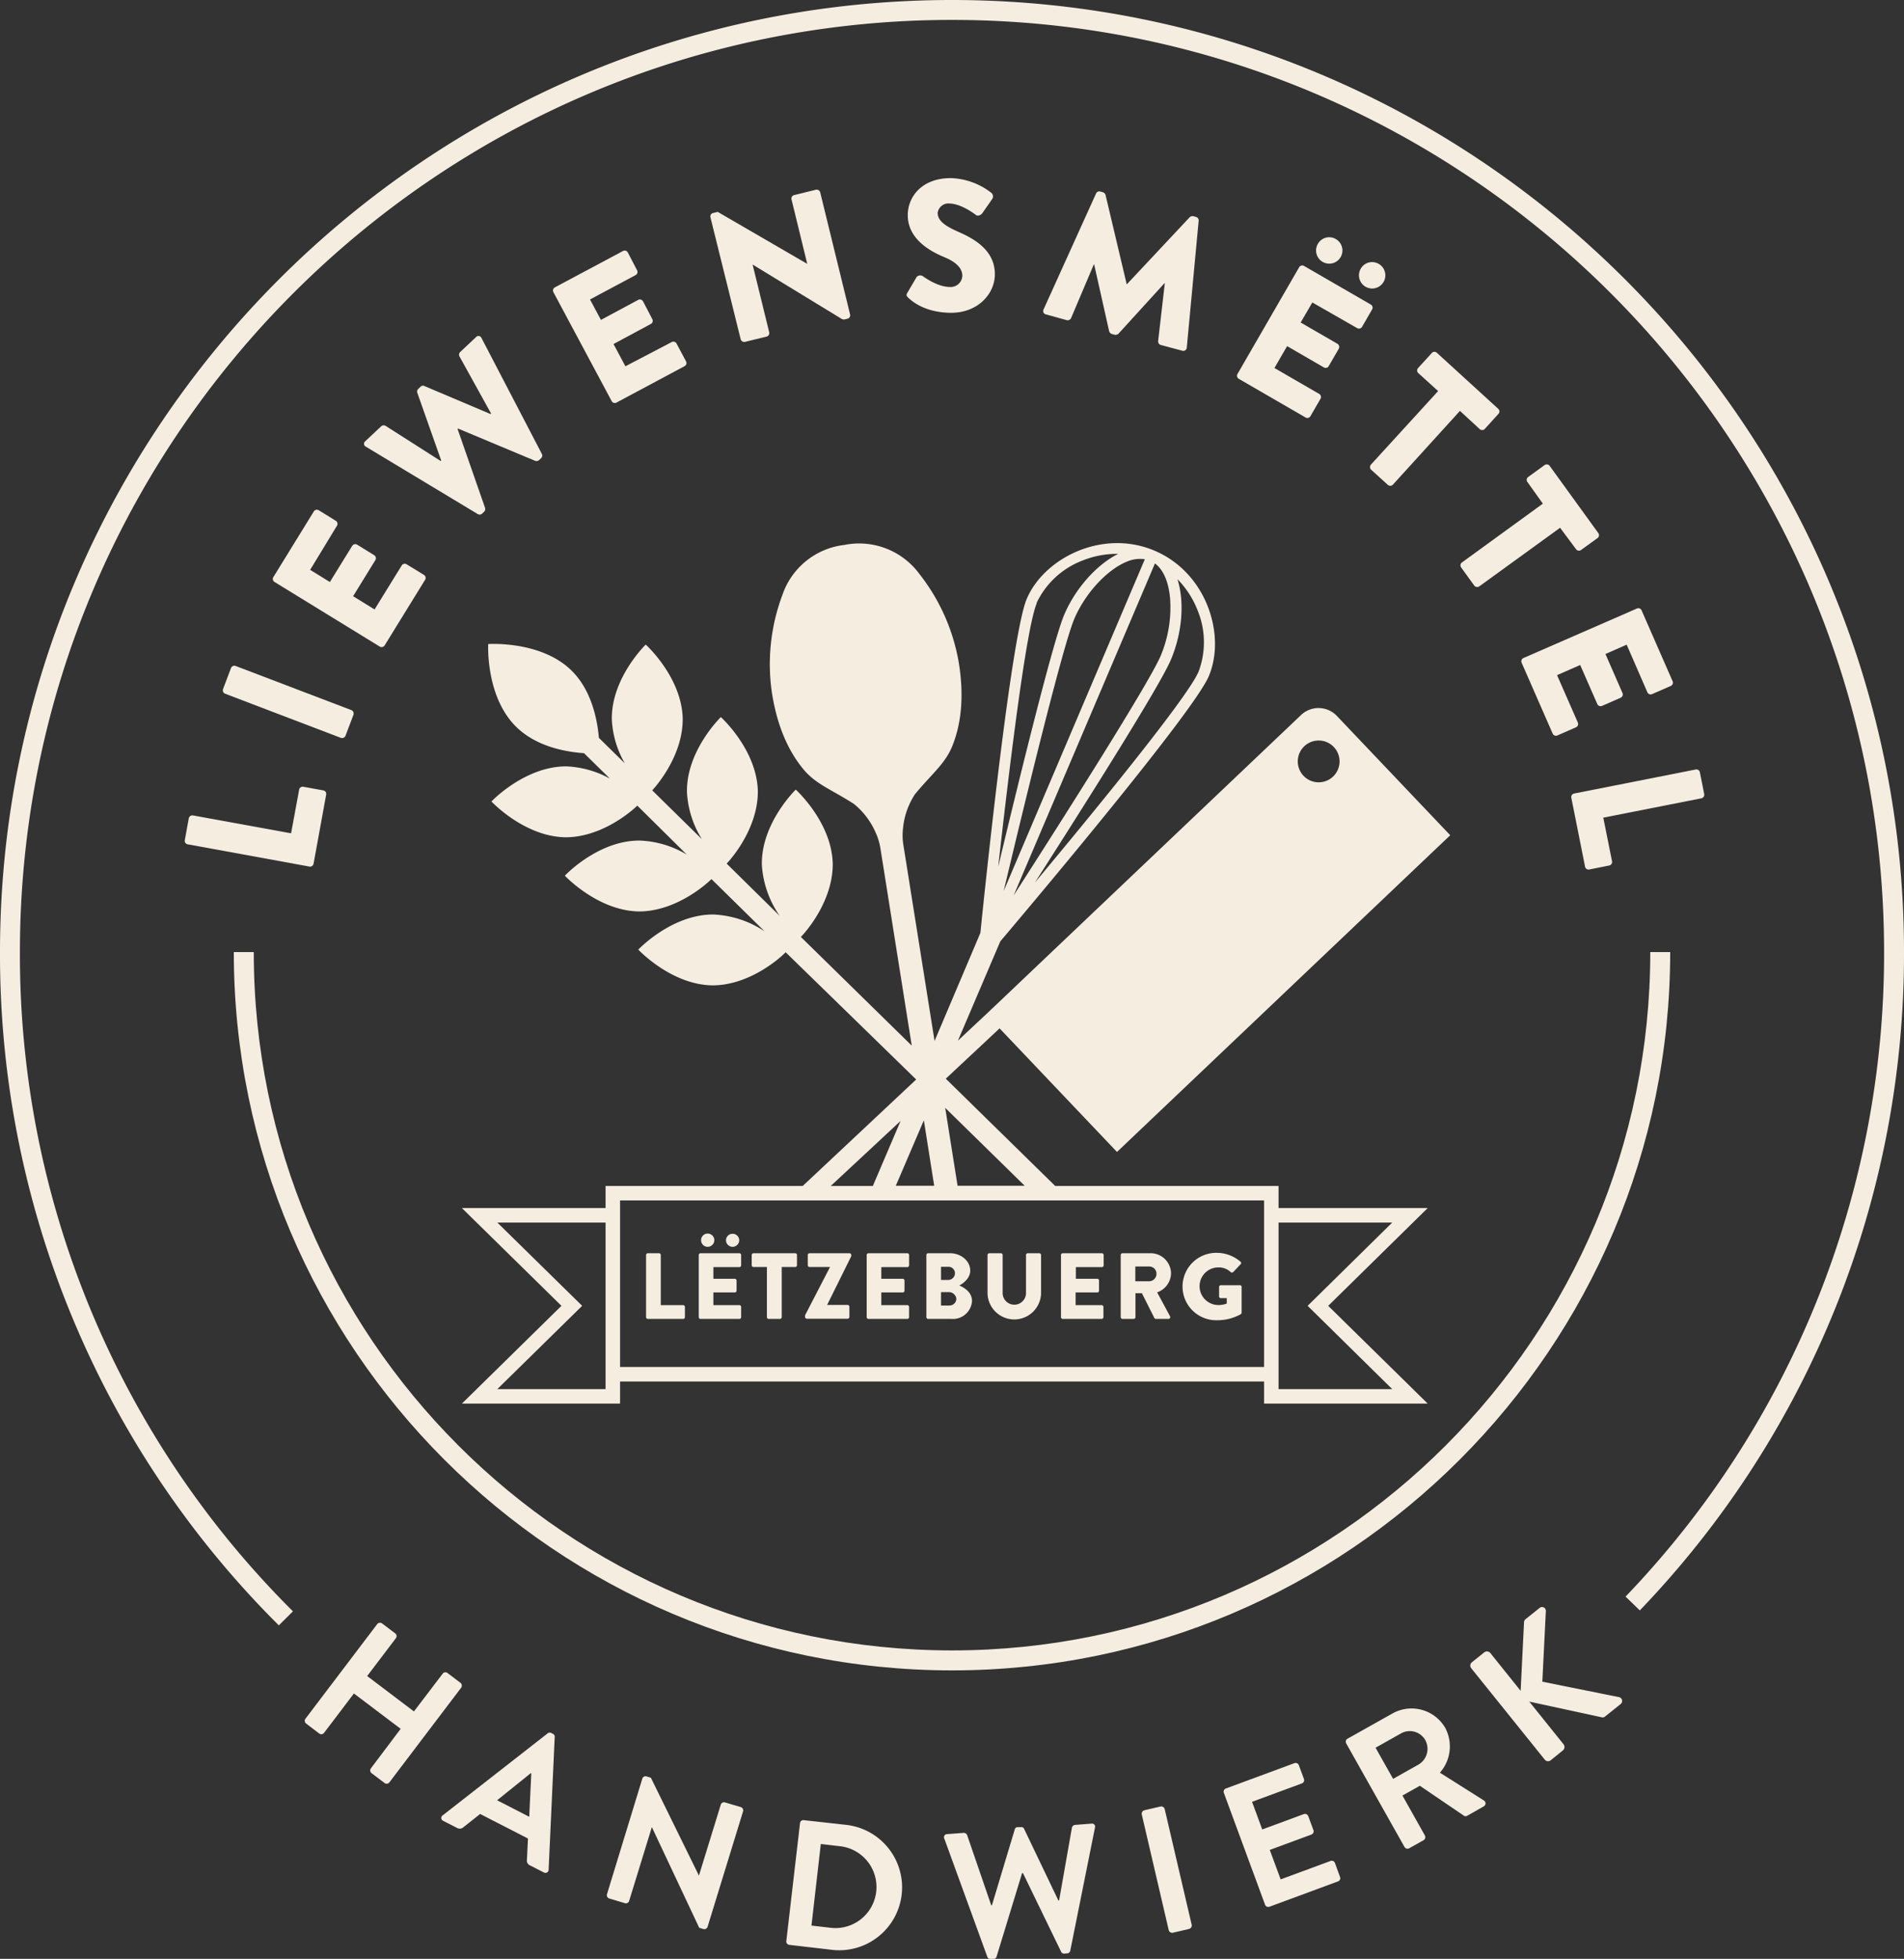 <svg id="Layer_1" data-name="Layer 1" xmlns="http://www.w3.org/2000/svg" viewBox="0 0 407.26 418.96"><rect x="0" y="0" width="407.26" height="418.96" fill="#333333" stroke="none"/><defs><style>.cls-1{fill:#f5ede0;}</style></defs><path class="cls-1" d="M83,350.46a.76.76,0,0,1,1-.14l2.85,2.16a.73.73,0,0,1,.14,1l-6.15,8.11,10,7.57L97,361.07a.72.72,0,0,1,1-.14l2.82,2.13a.77.77,0,0,1,.14,1L85.58,384.34a.75.75,0,0,1-1,.15l-2.82-2.14a.74.74,0,0,1-.14-1L88,372.88l-10-7.56-6.4,8.44a.73.73,0,0,1-1,.14l-2.84-2.16a.74.74,0,0,1-.14-1Z" transform="translate(-2.3 -3.12)"/><path class="cls-1" d="M97,391.38l22.44-17.53a.68.68,0,0,1,.78-.08l.34.18a.65.65,0,0,1,.39.67l-1.3,28.4a.68.68,0,0,1-1,.59l-3-1.53a1.1,1.1,0,0,1-.64-1.19l.22-4.55L105,391.09l-3.57,2.83a1.16,1.16,0,0,1-1.34.17l-3-1.53A.67.67,0,0,1,97,391.38Zm18.5.31.44-9.28-.1-.05-7.21,5.8Z" transform="translate(-2.3 -3.12)"/><path class="cls-1" d="M139.7,383.5a.72.72,0,0,1,.9-.44l.92.28,10.28,20.93h0l4.67-15.17a.73.73,0,0,1,.91-.48l3.38,1a.75.75,0,0,1,.48.91l-7.6,24.72a.73.73,0,0,1-.9.45l-.88-.27L141.73,393.9h0l-4.86,15.79a.72.72,0,0,1-.91.48l-3.34-1a.75.75,0,0,1-.49-.91Z" transform="translate(-2.3 -3.12)"/><path class="cls-1" d="M173.42,393.05a.71.71,0,0,1,.77-.64l9,1a13.45,13.45,0,1,1-3.09,26.72l-9-1.05a.72.72,0,0,1-.61-.8Zm6.8,22.41a8.78,8.78,0,0,0,2-17.44l-4.35-.51-2,17.45Z" transform="translate(-2.3 -3.12)"/><path class="cls-1" d="M204.3,396.4a.67.67,0,0,1,.62-1l3.52-.27a.78.78,0,0,1,.73.49l5.15,15h.15l4.89-16.25a.63.63,0,0,1,.62-.47l.69,0a.62.62,0,0,1,.68.37l7.33,15.32.16,0,2.74-15.58a.78.78,0,0,1,.65-.58l3.52-.27a.66.66,0,0,1,.76.86l-5.28,26.3a.72.72,0,0,1-.65.58l-.61.05a.66.66,0,0,1-.69-.37l-8.17-16.83h-.19l-5.46,17.87a.66.66,0,0,1-.62.47l-.62.05a.75.75,0,0,1-.73-.49Z" transform="translate(-2.3 -3.12)"/><path class="cls-1" d="M246.52,391.18a.76.76,0,0,1,.54-.88l3.48-.81a.76.76,0,0,1,.88.54l5.78,24.77a.76.76,0,0,1-.55.88l-3.48.81a.76.76,0,0,1-.88-.54Z" transform="translate(-2.3 -3.12)"/><path class="cls-1" d="M264.08,386.58a.72.72,0,0,1,.43-.94l14.67-5.42a.74.74,0,0,1,.94.44l1.09,2.95a.74.74,0,0,1-.43.94l-10.67,3.94,2.18,5.91,8.91-3.29a.75.75,0,0,1,.93.44l1.11,3a.74.74,0,0,1-.43.94l-8.91,3.29,2.33,6.3,10.67-3.94a.73.73,0,0,1,.94.43l1.09,3a.72.72,0,0,1-.43.94l-14.67,5.42a.73.73,0,0,1-.94-.44Z" transform="translate(-2.3 -3.12)"/><path class="cls-1" d="M290.25,376a.73.73,0,0,1,.27-1l9.58-5.38a8.33,8.33,0,0,1,11.35,3.09,8.47,8.47,0,0,1-1.16,9.55l9.37,5.92a.73.73,0,0,1,0,1.29l-3.52,2a.64.64,0,0,1-.7,0L306,385.06l-3.72,2.09,4.8,8.54a.75.75,0,0,1-.27,1l-3.09,1.74a.74.74,0,0,1-1-.28Zm15.49,4.51a3.91,3.91,0,0,0,1.39-5.28,3.82,3.82,0,0,0-5.14-1.38l-5.46,3.07,3.75,6.66Z" transform="translate(-2.3 -3.12)"/><path class="cls-1" d="M317,359.93a.9.9,0,0,1,.14-1.29l2.64-2.12a.93.93,0,0,1,1.29.14l6.49,8.09.72-14.56a.93.93,0,0,1,.33-.76l3-2.4a.81.81,0,0,1,1.34.69l-.75,15.08,16.44,3.31a.84.84,0,0,1,.3,1.48l-3.27,2.62a.82.82,0,0,1-.7.22l-15.56-3.37,7.33,9.13a.94.94,0,0,1-.14,1.3L334,379.6a.9.9,0,0,1-1.29-.14Z" transform="translate(-2.3 -3.12)"/><path class="cls-1" d="M205.94,360.38c-84.71,0-153.63-68.92-153.63-153.63h4.27c0,82.36,67,149.36,149.36,149.36s149.35-67,149.35-149.36h4.26C359.55,291.46,290.64,360.38,205.94,360.38Z" transform="translate(-2.3 -3.12)"/><path class="cls-1" d="M61.94,350.75a202.29,202.29,0,0,1-59.64-144C2.3,94.46,93.65,3.12,205.94,3.12S409.56,94.46,409.56,206.75a202.68,202.68,0,0,1-56.51,140.8L350,344.6A198.47,198.47,0,0,0,405.3,206.75C405.3,96.82,315.87,7.38,205.94,7.38S6.56,96.82,6.56,206.75a198,198,0,0,0,58.4,141Z" transform="translate(-2.3 -3.12)"/><path class="cls-1" d="M275.78,261.5v-4.73H228L204.6,233.83l11.51-10.76,25.11,26.43,71.28-67.74-24.24-25.51a5.42,5.42,0,0,0-7.67-.2l-66.45,63.14h0l-6.94,6.5,9.06-21.23c9.9-11.71,41.44-49.31,44.59-56.7,3.72-8.77-.43-22.11-11.57-26.85s-23.63,1.53-27.36,10.29c-3.17,7.45-8.35,56.1-9.92,71.45l-9.8,23.11-6.67-41.93a12.51,12.51,0,0,1-.08-3.51A16.07,16.07,0,0,1,198,173c3.67-4.45,6.45-6.49,8-10.33,2.28-5.66,2.32-11.88,1.42-17.6a42.14,42.14,0,0,0-8.5-19.24,16,16,0,0,0-16-6.16h0a15.94,15.94,0,0,0-13.29,10.76,42.12,42.12,0,0,0-2.21,20.92c.9,5.72,2.84,11.62,6.74,16.32,2.65,3.18,5.91,4.27,10.77,7.38a16.23,16.23,0,0,1,4.7,6.21,12.8,12.8,0,0,1,1,3.37l6.69,42.13-23.72-23.25c1.52-1.54,6.87-8,6.82-15.64-.19-8.9-7.91-15.87-7.91-15.87s-7.44,7.2-7.25,16.11A21.4,21.4,0,0,0,169.07,199l-11.34-11.17c1.71-1.8,6.71-8.1,6.67-15.47-.19-8.91-7.91-15.87-7.91-15.87s-7.44,7.2-7.25,16.11a21.09,21.09,0,0,0,3.19,10l-10.62-10.44c1.84-2,6.56-8.13,6.52-15.31-.19-8.91-7.91-15.87-7.91-15.87s-7.44,7.2-7.25,16.1a20.89,20.89,0,0,0,2.77,9.3l-5.54-5.45,0,0c-.33-3.84-1.53-10.15-5.85-14.39-6.57-6.46-17.82-5.67-17.82-5.67s-.61,11.26,6,17.72c4.32,4.25,10.65,5.36,14.49,5.62l0,0,5.54,5.44a21.07,21.07,0,0,0-9.34-2.62c-8.91,0-16,7.51-16,7.51s7.09,7.61,16,7.66c7.18-.08,13.24-4.9,15.2-6.77L149.2,185.9a21.1,21.1,0,0,0-10.08-3c-8.91-.05-16,7.51-16,7.51s7.09,7.6,16,7.65c7.37-.07,13.58-5.18,15.36-6.92l11.35,11.16a21.38,21.38,0,0,0-11-3.59c-8.91,0-16,7.51-16,7.51s7.09,7.61,16,7.65c7.63-.07,14-5.53,15.52-7.08L198.27,234,174,256.77H131.83v4.73H101.1l21.29,20.91L101.1,303.32h33.83v-4.73H272.68v4.73h35l-21.28-20.91,21.28-20.91Zm5.5-98.77a4.47,4.47,0,1,1-.16,6.32A4.47,4.47,0,0,1,281.28,162.73Zm-74.16,94-2.64-16.66,17,16.66Zm-5,0h-8.21l6-14Zm52-129.77a19.76,19.76,0,0,1,4.32,6.64,17.9,17.9,0,0,1,.22,13.2c-2.32,5.44-21.85,29.33-35,45.08,10.76-16.8,26.63-41.89,29.06-47.59S255.72,132,254.16,127Zm-4.78-3.33c1.77,1.31,2.91,3.88,3.23,7.4a26.66,26.66,0,0,1-2,12.34c-2.5,5.88-20.67,34.48-31.45,51.26Zm-2.15-.93-30.21,71c4.39-18.46,12.6-52.32,15.11-58.22,2.33-5.48,7-10.51,11.25-12.24h0A7.07,7.07,0,0,1,247.23,122.74Zm-23.16,9.37a17.94,17.94,0,0,1,9.81-9.06,19.71,19.71,0,0,1,7.64-1.43c-4.65,2.31-9.17,7.44-11.54,13s-9.5,34.54-14.13,53.94C218.09,168.2,221.75,137.56,224.07,132.11ZM194.94,242.86,189,256.77h-9Zm-63.11,57.36H108.68l18.14-17.81L108.68,264.6h23.15v35.62Zm3.1-4.73V259.87H272.68v35.62Zm165.16,4.73H275.78V264.6h24.31L282,282.41Z" transform="translate(-2.3 -3.12)"/><path class="cls-1" d="M148.42,282.26h-4.78V271.54a.39.39,0,0,0-.38-.38h-2.39a.38.38,0,0,0-.38.38v13.29a.38.38,0,0,0,.38.38h7.55a.38.38,0,0,0,.38-.38v-2.19A.38.38,0,0,0,148.42,282.26Z" transform="translate(-2.3 -3.12)"/><path class="cls-1" d="M160.45,271.16h-8.31a.38.38,0,0,0-.38.38v13.29a.38.38,0,0,0,.38.38h8.31a.38.38,0,0,0,.38-.38v-2.19a.38.38,0,0,0-.38-.38h-5.56v-2.71h4.58a.38.38,0,0,0,.38-.38V277a.39.39,0,0,0-.38-.38h-4.58v-2.49h5.56a.38.38,0,0,0,.38-.38v-2.19A.38.38,0,0,0,160.45,271.16Z" transform="translate(-2.3 -3.12)"/><path class="cls-1" d="M159,269.79a1.43,1.43,0,0,0,1.42-1.43A1.41,1.41,0,0,0,159,267a1.39,1.39,0,0,0-1.41,1.4A1.41,1.41,0,0,0,159,269.79Z" transform="translate(-2.3 -3.12)"/><path class="cls-1" d="M153.66,269.79a1.43,1.43,0,0,0,1.43-1.43,1.41,1.41,0,0,0-1.43-1.4,1.39,1.39,0,0,0-1.4,1.4A1.41,1.41,0,0,0,153.66,269.79Z" transform="translate(-2.3 -3.12)"/><path class="cls-1" d="M172.39,271.16h-8.92a.38.38,0,0,0-.38.38v2.19a.38.38,0,0,0,.38.38h2.87v10.72a.39.39,0,0,0,.38.38h2.41a.39.39,0,0,0,.38-.38V274.11h2.88a.38.38,0,0,0,.38-.38v-2.19A.38.38,0,0,0,172.39,271.16Z" transform="translate(-2.3 -3.12)"/><path class="cls-1" d="M184,271.16h-8.54a.39.39,0,0,0-.38.38v2.19a.39.39,0,0,0,.38.38h4.38v0l-5.34,10.32v.36a.39.39,0,0,0,.38.38h8.71a.38.38,0,0,0,.39-.38v-2.19a.38.38,0,0,0-.39-.38h-4.37v0l5.16-10.42v-.26A.39.39,0,0,0,184,271.16Z" transform="translate(-2.3 -3.12)"/><path class="cls-1" d="M196.37,271.16h-8.31a.38.38,0,0,0-.38.38v13.29a.38.38,0,0,0,.38.38h8.31a.38.38,0,0,0,.38-.38v-2.19a.38.38,0,0,0-.38-.38h-5.56v-2.71h4.58a.38.38,0,0,0,.38-.38V277a.39.39,0,0,0-.38-.38h-4.58v-2.49h5.56a.38.38,0,0,0,.38-.38v-2.19A.38.38,0,0,0,196.37,271.16Z" transform="translate(-2.3 -3.12)"/><path class="cls-1" d="M207.5,278.06c.94-.5,2.33-1.62,2.33-3.17,0-2.11-2-3.73-4.32-3.73h-4.68a.38.38,0,0,0-.38.38v13.29a.38.38,0,0,0,.38.38h5a4.09,4.09,0,0,0,4.38-3.87C210.19,279.49,208.56,278.51,207.5,278.06Zm-3.92-4h1.57a1.37,1.37,0,0,1,1.41,1.36,1.44,1.44,0,0,1-1.41,1.45h-1.57Zm1.83,8.29h-1.83v-2.87h1.63a1.61,1.61,0,0,1,1.65,1.41A1.46,1.46,0,0,1,205.41,282.34Z" transform="translate(-2.3 -3.12)"/><path class="cls-1" d="M224.61,271.16h-2.47a.38.38,0,0,0-.38.38v8.13a2.49,2.49,0,1,1-5,0v-8.13a.38.38,0,0,0-.38-.38h-2.47a.39.39,0,0,0-.38.38v8.29a5.73,5.73,0,0,0,11.45,0v-8.29A.4.4,0,0,0,224.61,271.16Z" transform="translate(-2.3 -3.12)"/><path class="cls-1" d="M237.93,271.16h-8.31a.38.38,0,0,0-.38.38v13.29a.38.38,0,0,0,.38.38h8.31a.39.39,0,0,0,.39-.38v-2.19a.39.39,0,0,0-.39-.38h-5.56v-2.71H237a.38.38,0,0,0,.38-.38V277a.39.39,0,0,0-.38-.38h-4.58v-2.49h5.56a.39.39,0,0,0,.39-.38v-2.19A.39.39,0,0,0,237.93,271.16Z" transform="translate(-2.3 -3.12)"/><path class="cls-1" d="M252.78,275.49a4.36,4.36,0,0,0-4.38-4.33h-6a.38.38,0,0,0-.38.38v13.29a.38.38,0,0,0,.38.38h2.39a.39.39,0,0,0,.38-.38v-5.12h1.38l2.67,5.32a.39.39,0,0,0,.33.18h2.67a.38.38,0,0,0,.34-.58l-2.75-5.1A4.41,4.41,0,0,0,252.78,275.49Zm-4.64,1.67h-3V274h3a1.54,1.54,0,0,1,1.53,1.52A1.61,1.61,0,0,1,248.14,277.16Z" transform="translate(-2.3 -3.12)"/><path class="cls-1" d="M267.44,278h-4a.38.38,0,0,0-.38.39v2a.37.37,0,0,0,.38.37h1.26v1.16a4.74,4.74,0,0,1-1.79.32,4,4,0,0,1,0-8.05,3.72,3.72,0,0,1,2.63,1,.42.42,0,0,0,.54,0l1.59-1.68a.36.36,0,0,0-.05-.55,7.75,7.75,0,0,0-4.9-1.88,7.21,7.21,0,1,0,0,14.41,10.2,10.2,0,0,0,5-1.3.49.49,0,0,0,.16-.32l0-5.4A.39.39,0,0,0,267.44,278Z" transform="translate(-2.3 -3.12)"/><path class="cls-1" d="M42.44,183.7a.75.75,0,0,1-.61-.89l.85-4.68a.79.79,0,0,1,.88-.61l21,3.83L66.29,172a.76.76,0,0,1,.88-.61l4.29.78a.76.76,0,0,1,.61.89l-2.7,14.79a.75.75,0,0,1-.88.61Z" transform="translate(-2.3 -3.12)"/><path class="cls-1" d="M50.45,151.49a.79.79,0,0,1-.44-1l1.7-4.49a.77.77,0,0,1,1-.44L77.46,155a.79.79,0,0,1,.44,1l-1.7,4.49a.79.79,0,0,1-1,.44Z" transform="translate(-2.3 -3.12)"/><path class="cls-1" d="M61,127.58a.76.76,0,0,1-.25-1l8.69-14.1a.77.77,0,0,1,1-.25l3.71,2.29a.76.76,0,0,1,.25,1L68.64,125l4.22,2.6,4.79-7.76a.78.78,0,0,1,1-.25l3.71,2.29a.76.76,0,0,1,.25,1l-4.78,7.76,4.59,2.83,5.82-9.43a.76.76,0,0,1,1-.25L93,126.09a.76.76,0,0,1,.25,1l-8.69,14.09a.76.76,0,0,1-1,.25Z" transform="translate(-2.3 -3.12)"/><path class="cls-1" d="M80.58,98.67a.69.69,0,0,1-.14-1.19l3.41-3.2a.82.82,0,0,1,.91-.09l11.8,7.53.11-.11L91.55,87.1a.74.74,0,0,1,.2-.78l.52-.5a.69.69,0,0,1,.8-.14l14.16,6,.11-.11-6.77-12.24a.81.81,0,0,1,.14-.9l3.41-3.21a.7.7,0,0,1,1.18.21l12.9,24.77a.77.77,0,0,1-.14.9l-.47.44a.83.83,0,0,1-.8.15l-16.54-6.92-.08.08,5.89,16.91a.82.82,0,0,1-.19.79l-.47.44a.77.77,0,0,1-.91.08Z" transform="translate(-2.3 -3.12)"/><path class="cls-1" d="M120.66,65.59a.77.77,0,0,1,.31-1l14.61-7.8a.76.76,0,0,1,1,.31l2,3.85a.76.76,0,0,1-.31,1l-9.77,5.22,2.34,4.37,8-4.3a.78.78,0,0,1,1,.32l2,3.84a.76.76,0,0,1-.31,1l-8,4.3,2.54,4.76L146,76.27a.76.76,0,0,1,1,.31l2.05,3.85a.75.75,0,0,1-.31,1l-14.6,7.81a.76.76,0,0,1-1-.32Z" transform="translate(-2.3 -3.12)"/><path class="cls-1" d="M154.25,49.56a.75.75,0,0,1,.57-.88l1-.24,19.15,11.12h0L171.6,45.76a.77.77,0,0,1,.56-.92l4.66-1.14a.79.79,0,0,1,.92.56l6.4,26.15a.75.75,0,0,1-.57.88l-.62.15a1.15,1.15,0,0,1-.55-.07L163.28,59.7h0l3.55,14.49a.77.77,0,0,1-.56.92l-4.62,1.13a.79.79,0,0,1-.92-.56Z" transform="translate(-2.3 -3.12)"/><path class="cls-1" d="M196.4,65.71l1.93-3.29a1,1,0,0,1,1.37-.22c.15.08,3,2.25,5.64,2.29a2.51,2.51,0,0,0,2.8-2.36c0-1.68-1.35-3-4.06-4.1-3.41-1.42-7.69-4.17-7.61-9,.06-4,3.2-7.9,9.36-7.81a14.87,14.87,0,0,1,8.51,3.14,1,1,0,0,1,.22,1.28l-2.09,3c-.28.44-1,.78-1.36.5s-3.25-2.45-5.69-2.49a2.31,2.31,0,0,0-2.55,2c0,1.48,1.16,2.62,4.3,4s8,3.81,7.93,9.24c-.06,4.12-3.69,8.23-9.57,8.13-5.2-.08-8-2.29-8.95-3.22C196.19,66.42,196.07,66.26,196.4,65.71Z" transform="translate(-2.3 -3.12)"/><path class="cls-1" d="M236.74,44.51a.77.77,0,0,1,.86-.44l.61.17a.89.89,0,0,1,.56.56l4.52,19.08.08,0,13.41-14.31a.89.89,0,0,1,.76-.21l.62.17a.76.76,0,0,1,.53.8l-2.54,27.13a.74.74,0,0,1-1,.66l-4.56-1.21a.82.82,0,0,1-.57-.82l1.43-12.4-.07,0-9.83,10.79a1,1,0,0,1-.77.25l-.69-.18a.89.89,0,0,1-.55-.6l-3.2-14.26-.08,0-4.87,11.49a.8.8,0,0,1-.9.42L226,70.36a.73.73,0,0,1-.51-1Z" transform="translate(-2.3 -3.12)"/><path class="cls-1" d="M280.2,60.25a.77.77,0,0,1,1-.27l14.33,8.29a.76.76,0,0,1,.28,1l-2.18,3.77a.76.76,0,0,1-1,.28L283,67.81l-2.49,4.29,7.9,4.57a.79.79,0,0,1,.27,1l-2.18,3.77a.75.75,0,0,1-1,.28l-7.89-4.57-2.71,4.68,9.59,5.55a.76.76,0,0,1,.28,1l-2.18,3.77a.76.76,0,0,1-1,.28l-14.34-8.3a.76.76,0,0,1-.27-1Zm4-5a2.79,2.79,0,0,1,3.83-1,2.82,2.82,0,1,1-3.83,1Zm9.18,5.31a2.78,2.78,0,0,1,3.82-1,2.82,2.82,0,1,1-3.82,1Z" transform="translate(-2.3 -3.12)"/><path class="cls-1" d="M309.91,86.76l-4.24-3.84a.77.77,0,0,1-.05-1.08l2.94-3.22a.76.76,0,0,1,1.07-.06l13.14,12a.75.75,0,0,1,.05,1.07l-2.93,3.23a.77.77,0,0,1-1.07.05L314.58,91l-14.37,15.81a.79.79,0,0,1-1.07,0l-3.56-3.23a.8.8,0,0,1-.05-1.08Z" transform="translate(-2.3 -3.12)"/><path class="cls-1" d="M332.31,110.84,329,106.2a.75.75,0,0,1,.17-1.06l3.53-2.56a.77.77,0,0,1,1.06.17l10.42,14.39a.76.76,0,0,1-.17,1.06l-3.53,2.55a.76.76,0,0,1-1.06-.16L336,116l-17.3,12.54a.8.8,0,0,1-1.06-.17l-2.81-3.89a.77.77,0,0,1,.17-1.06Z" transform="translate(-2.3 -3.12)"/><path class="cls-1" d="M352.43,133.27a.76.76,0,0,1,1,.39l6.64,15.17a.77.77,0,0,1-.4,1l-4,1.75a.76.76,0,0,1-1-.39L350.24,141l-4.54,2,3.65,8.35a.78.78,0,0,1-.39,1l-4,1.75a.77.77,0,0,1-1-.39l-3.66-8.36-4.95,2.17,4.45,10.15a.77.77,0,0,1-.39,1l-4,1.75a.76.76,0,0,1-1-.4l-6.64-15.16a.77.77,0,0,1,.39-1Z" transform="translate(-2.3 -3.12)"/><path class="cls-1" d="M365,167.7a.77.77,0,0,1,.9.6l.93,4.67a.78.78,0,0,1-.6.89L345.24,178l1.87,9.34a.76.76,0,0,1-.6.89l-4.28.86a.76.76,0,0,1-.89-.6l-2.94-14.75a.76.76,0,0,1,.59-.9Z" transform="translate(-2.3 -3.12)"/></svg>